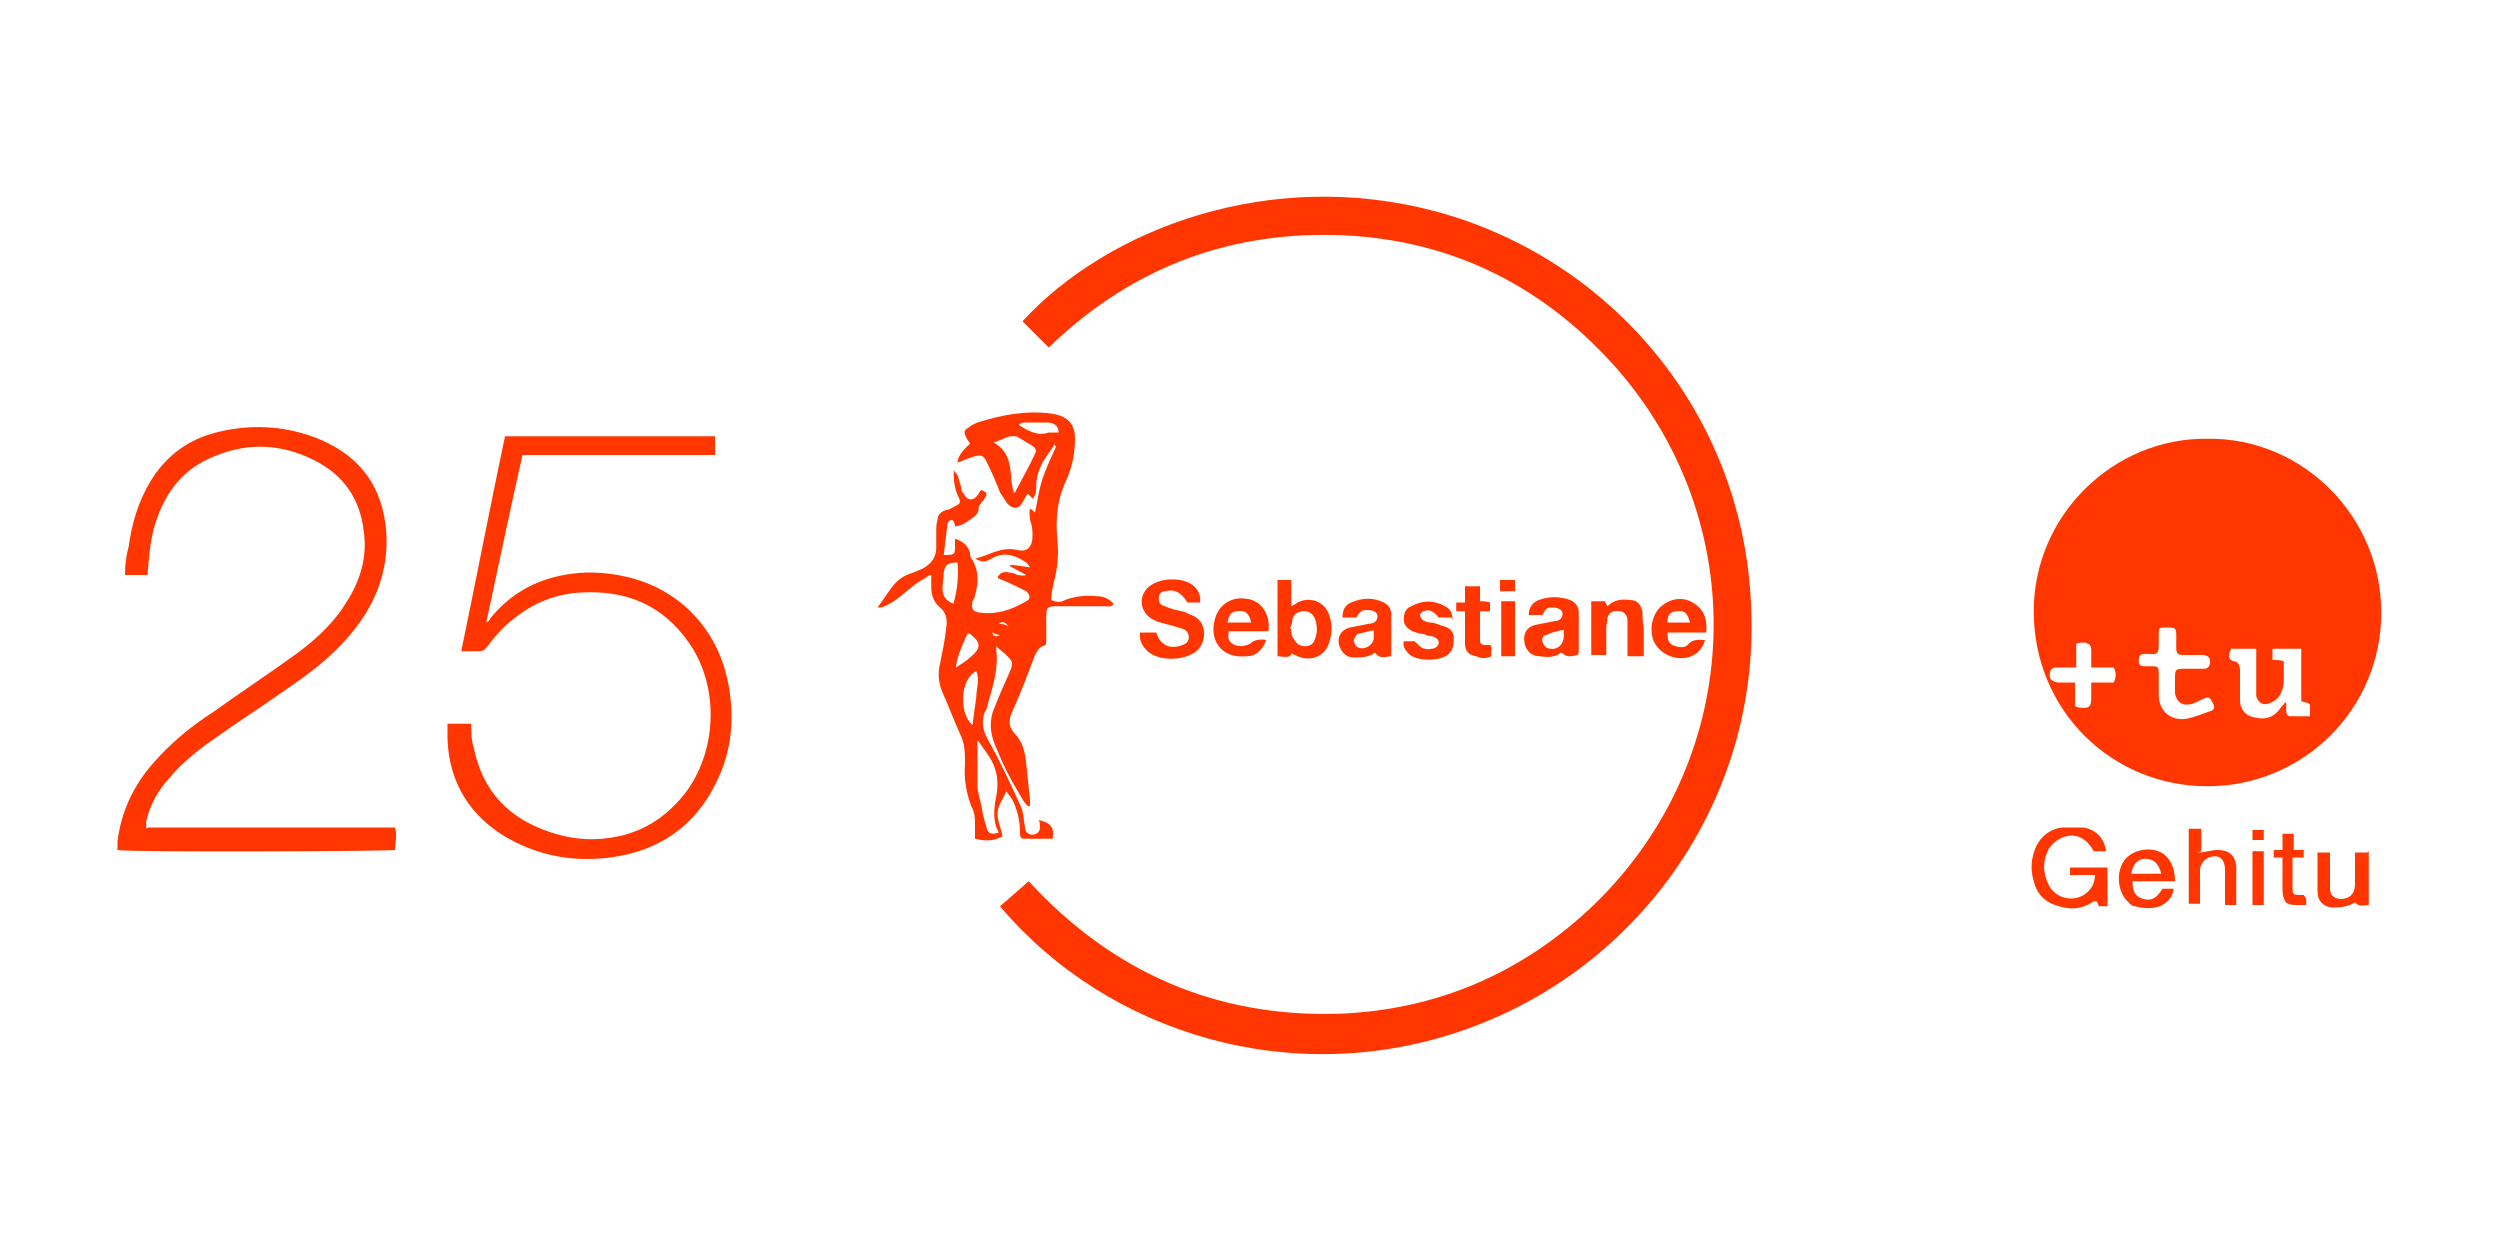 <?xml version="1.0" encoding="UTF-8"?>
<svg xmlns="http://www.w3.org/2000/svg" version="1.1" viewBox="0 0 200 100">
  <defs>
    <style>
      .cls-1 {
        fill: #ff3600;
      }
    </style>
  </defs>
  <!-- Generator: Adobe Illustrator 28.6.0, SVG Export Plug-In . SVG Version: 1.2.0 Build 709)  -->
  <g>
    <g id="Layer_1">
      <g id="Layer_1-2">
        <g>
          <path class="cls-1" d="M176.6,35.1c7.6-.1,13.9,6.2,13.9,13.9,0,7.8-6.3,13.9-13.9,13.9-7.7,0-13.9-6.1-13.9-14,0-7.7,6.4-13.9,13.9-13.8h0ZM182.7,53.1c0,.5,0,1,0,1.5-.1.7-.3,1.3-1,1.6-.6.3-1,.1-1.2-.5,0-.2,0-.5,0-.8,0-.8,0-1.5,0-2.3,0-.2,0-.4,0-.7h-2c-.3.6-.2.9.2,1,.3,0,.5.3.5.7,0,.8,0,1.6,0,2.4,0,.8.5,1.3,1.2,1.4.8.2,1.5,0,2-.7.1-.2.3-.3.4-.5,0,0,0,0,.1,0,0,.2,0,.4,0,.7,0,.2.1.4.3.4.5,0,1,0,1.6,0,0-.4,0-.7,0-.9-.1-.2-.4-.2-.7-.3,0-1.4,0-2.8,0-4.2h-2.3v.9c.3,0,.6,0,.9.1h0ZM173.3,50.2c-.6,0-.6,0-.6.6,0,.2,0,.3,0,.5,0,1,0,1.1-1,1h0c-.4,0-.6.1-.6.5,0,.4.1.5.5.5.2,0,.3,0,.5,0,.5,0,.6,0,.6.6,0,.6,0,1.1,0,1.7,0,1.3,1,2.1,2.2,1.9.6-.1,1.3-.4,1.9-.6.4-.1.4-.4.2-.7-.2-.4-.3-.5-.7-.3-.3.1-.6.3-.9.4-.7.2-1.2,0-1.4-.8,0-.4,0-.8,0-1.1,0-.9,0-.9.9-.9.5,0,.9,0,1.4,0,.3,0,.5-.2.5-.5s0-.5-.5-.6c-.6,0-1.2,0-1.7,0-.3,0-.5-.1-.5-.5,0-.3,0-.7,0-1,0-.6,0-.7-.7-.7h0ZM166,53.4c-.6,0-1,0-1.5,0-.3,0-.5.2-.5.4-.1.5.1.7.6.8.4,0,.9,0,1.4,0v1.9c.1,0,.2.1.3.1.8.1,1,0,1-.8,0-.4,0-.8,0-1.2h1.8c.2-.4.2-.8,0-1.2h-1.8c0-.5,0-1,0-1.4,0-.4-.2-.5-.5-.6-.2,0-.4,0-.7.1v1.9h0Z"/>
          <path class="cls-1" d="M80,72.5c.8-.7,1.5-1.3,2.3-2,6.7,7.3,15,10.9,24.8,10.6,7.9-.3,14.8-3.3,20.5-8.8,12.1-11.8,12.7-30.7,1.4-43.2-6-6.6-13.5-10.1-22.3-10.3-8.9-.2-16.5,2.9-22.8,9-.7-.7-1.4-1.4-2.1-2.1,6.9-7.5,19.9-12.3,33-8.8,13.9,3.7,24.8,16.1,25.3,31.9.6,15.3-9,28.6-22.7,33.5-13.9,5-28.8.4-37.4-9.8h0Z"/>
          <path class="cls-1" d="M84.4,35.5c-.3.5-.7,1-1,1.5-.3.6-.5,1.2-.5,1.8,0,.4,0,.8-.3,1.1-.1-.1-.2-.3-.4-.4-.2.3-.3.5-.4.7-.3.5-.7.6-1.2.1-.2-.3-.4-.6-.6-.9-.3-.8-.6-1.5-1-2.3-.3-.7-.5-.8-1.3-.5-.4.1-.7.3-1.1.4,0-.3.2-.8,1-1.5-.1-.2-.2-.3-.3-.5-.2-.4-.2-.6.2-.8.2-.2.5-.3.7-.4,1.9-.6,3.9-1,6-.7,1.2.2,1.8.8,1.8,2,0,1.1-.2,2.1-.6,3.1-.8,1.6-1,3.3-.8,5.1.1,1.1,0,2.2-.3,3.3-.1.5-.2.9-.2,1.4.4.2.8.2,1.1,0,.8-.3,1.7-.4,2.6-.3.5,0,.9.2,1.3.6-.2.3-.4.2-.7.2-1.2,0-2.4,0-3.6,0-1.1,0-1.1,0-1.1,1.1,0,.5,0,1,0,1.5s0,.5-.3.6c-.3.1-.4.4-.6.7-.6,1.6-1.2,3.2-1.9,4.7-.2.6-.2,1,.2,1.5.7.7.9,1.5,1,2.5.1,1,.2,2,.3,2.9,0,.1,0,.3,0,.5-.3,0-.4-.3-.5-.4-.6-1-1.2-2-1.7-3.1-.2-.5-.4-.9-.6-1.4-.4-1-.5-2,0-3.1.4-1,.8-1.9,1.2-2.8.3-.7.2-.8-.3-1.3-.2-.2-.5-.4-.8-.7,0,.2,0,.2,0,.3.2,1.5-.3,3-.7,4.4,0,.2-.1.4-.2.5-.3.8-.2,1.5.2,2.2,1,1.8,1.9,3.7,2.7,5.5.2.5.2,1.1.3,1.6,0,.5.5.7.9.5.2-.1.3-.3.3-.5,0-.2,0-.4-.1-.6.9.2,1.3.6,1.1,1.5-.8,0-1.5,0-2.3,0-.3,0-.3-.3-.3-.5,0-.9-.2-1.8-.6-2.6-.1-.2-.3-.4-.5-.7-.3.7-.7,1.2-.7,1.8,0,.6.3,1.2.4,1.8-.7.4-1.4.4-2.2.2,0-.4,0-.7,0-1.1,0-.5,0-1-.3-1.5-.4-1.1-.6-2.2-.5-3.4,0-.8,0-1.6-.4-2.4-.5-1.1-.9-2.2-1.4-3.3-.3-.7-.4-1.5-.2-2.3.2-1,.4-1.9.5-2.9.1-.6,0-1.2-.5-1.6-.5-.4-.7-1-.7-1.6,0-.3,0-.6,0-1-.2,0-.3.1-.4.2-1,.5-1.7,1.3-2.6,1.9-.3.2-.7.4-1,.5,0,0-.2,0-.3,0,.8-1,1.3-2.3,2.6-2.7.3-.1.7-.3,1-.4.7-.4,1.1-.9,1.1-1.7,0-.4,0-.9,0-1.3,0-.3,0-.6.1-.9,0-.4.3-.7.7-.8.2,0,.5-.2.7-.3.4-.2.5-.3.3-.7-.3-.6-.4-1.2-.4-1.8,0-.1,0-.2,0-.4.1.2.2.3.3.4.1.3.2.7.3,1,0,.2,0,.3.2.5.3.6.8.6,1.2,0,0-.1.1-.2.2-.3.5.2.5.3.3.6,0,.1-.2.3-.3.4,0,.1-.2.2-.2.4,0,.5-.3.7-.6.9-.4.3-.8.6-1.3.6,0-.2-.1-.4-.2-.5-.3,0-.3.1-.4.3-.1.8-.2,1.6-.3,2.5.8,0,.9,0,.9-.6,0-.2,0-.4,0-.7.6.2,1,.5,1.2,1.1,0,.2,0,.4.2.6.5.9.5,1.8.2,2.8,0,.2-.1.3-.2.5-.1.6,0,.8.5.9,1.4.2,2.6-.2,3.8-.9.4-.2.3-.5,0-.8-.6-.3-1.2-.6-1.9-.9-.1,0-.3-.1-.4-.2.2-.4.5-.5.9-.4.3,0,.5.1.7.2.2,0,.4.1.7,0-.4-.2-.9-.5-1.3-.7,0,0,0,0,0-.1.5,0,1,.1,1.6.2-.1-.2-.2-.3-.3-.4-.9-.6-1.8-.9-2.8-.3-.6.3-.6.3-1.3,0,1.2-.3,2.1-1,3.4-.7.8.2,1.2-.3,1.2-1.1,0-.4,0-.8-.2-1.3,0-.3-.1-.5,0-.9.2.1.3.2.4.3.2-.9.3-1.8.6-2.7.3-.9.7-1.7,1.1-2.6,0,0,0,0-.1,0h0ZM78.2,59.3c0,.9,0,1.7,0,2.5,0,.4,0,.8,0,1.1,0,.5.2,1,.3,1.5.1.6.2,1.1.4,1.7.1.6.4.7,1,.5-.5-.9-.4-1.9-.2-2.9.2-1,.1-2-.4-2.9-.3-.5-.6-.9-1.1-1.6h0ZM79.5,35.4c1.2.7,1.3,1.7,1.4,2.8,0,.4.1.8.2,1.2.1,0,.1,0,.1,0,.5-1,1.1-2,1.6-3.1.2-.3,0-.5-.3-.7-.4-.2-.8-.5-1.2-.7-.1,0-.3,0-.5,0-.4.1-.7.3-1.3.5h0ZM77.8,58c.1-.8.2-1.5.3-2.2,0-.7.3-1.4,0-2.1-1.3.6-1.4,3.4-.3,4.3h0ZM76.3,48.2c.3-1.1.4-2.2.3-3.2-.8,0-1,.2-1.1.8,0,.4-.1.9-.1,1.3,0,.6.3,1,.9,1.2h0ZM84.7,34.7c0-.6-.3-.9-1-.9-.6,0-1.2,0-1.8,0-.1,0-.2,0-.4.2.8.5,1.5.9,2.4.6.2,0,.5,0,.8,0ZM77.4,50.7c-.4.8-1,2.3-.9,2.7.4-.3.8-.5,1.1-.8,1.1-.9.7-1.3,0-1.9,0,0,0,0-.1,0h0ZM80.7,50.1c-.4-.4-.5-.4-.8-.2.3,0,.6.1.8.2ZM79.4,50.6c0,.3.3.4.6.2-.2,0-.4-.1-.6-.2Z"/>
          <path class="cls-1" d="M36,57.9h1.7c0,.7,0,1.3.2,1.9.7,3.5,2.8,5.7,6.2,6.8,1.8.6,3.6.7,5.4.3,2.3-.5,4.1-1.8,5.5-3.7,2.4-3.4,2.5-8.4.1-11.8-2.1-3-5-4.2-8.6-4-2,.1-3.8.8-5.4,2.1-.8.6-1.5,1.4-2.1,2.2-.2.3-.4.4-.7.4-.4,0-.9,0-1.4,0,1.2-5.8,2.3-11.5,3.5-17.2h16.8v1.5h-15.4c-1,4.4-1.9,8.8-2.9,13.4.2-.1.3-.2.3-.3,2-2.5,4.7-3.6,7.8-3.7,2.9,0,5.6.8,7.8,2.7,1.8,1.6,2.9,3.6,3.4,5.9.6,2.8.4,5.6-.9,8.2-1.7,3.5-4.6,5.5-8.5,6-3.1.4-6-.2-8.6-1.8-3-1.9-4.5-4.8-4.4-8.4,0,0,0-.2,0-.3,0,0,0,0,0-.2h0Z"/>
          <path class="cls-1" d="M11.8,66.2h19.8c.2.6,0,1.2,0,1.8-.5.1-21.1.2-22.2,0,0-.2,0-.5,0-.7.3-2.4,1.3-4.5,2.9-6.3,1.4-1.6,3-2.9,4.7-4,2.1-1.5,4.2-2.9,6.3-4.4,1.7-1.2,3.3-2.6,4.4-4.4,1.1-1.7,1.7-3.6,1.4-5.7-.3-2.6-1.6-4.5-4-5.7-2.8-1.4-5.6-1.4-8.4-.1-2.4,1.1-3.7,3.1-4.4,5.6-.3,1.2-.4,2.4-.5,3.7h-1.8c0-.8.1-1.6.3-2.3.2-1.5.6-3,1.3-4.4,1.3-2.6,3.3-4.2,6.1-4.8,2.7-.6,5.4-.4,8,.7,3.2,1.4,4.9,3.8,5.2,7.3.2,2.9-.7,5.5-2.5,7.8-1.4,1.8-3.1,3.2-5,4.5-2.1,1.5-4.3,2.9-6.4,4.4-1.3.9-2.5,1.9-3.5,3.1-.9,1-1.5,2.1-1.8,3.4,0,.2,0,.4,0,.6h0Z"/>
          <path class="cls-1" d="M96.2,48.2h-1.2c-.5-.8-1-1.1-1.8-.9-.3,0-.5.2-.5.6,0,.4.2.5.5.6.4.2.9.3,1.3.4.3,0,.5.2.8.3,1.4.5,1.2,2.3.4,2.9-1,.8-3,.8-3.9,0-.4-.4-.7-.9-.6-1.5h1.3c.3,1,1.1,1.4,2.1,1,.3-.1.5-.3.5-.6,0-.4-.2-.6-.5-.7-.3-.1-.7-.2-1-.3-.4-.1-.9-.2-1.3-.4-1.2-.6-1.3-2.1-.2-2.8.9-.6,2.5-.6,3.3,0,.4.3.7.8.6,1.4h0Z"/>
          <path class="cls-1" d="M167.6,70h-2c0-.2,0-.4,0-.6h3v3.1h-.7c0-.1-.1-.3-.2-.4,0,0-.1,0-.2,0-1,.7-2,.7-3.1.3-.9-.3-1.5-1-1.7-1.9-.3-1-.2-1.9.2-2.8.4-.8,1.1-1.4,2.1-1.5.6,0,1.2,0,1.7,0,1,.2,1.6.8,1.8,1.9h-1c-.6-1.1-1.5-1.5-2.5-1.1-.5.2-.8.5-1.1.9-.5,1-.5,1.9,0,2.9.5,1,1.8,1.4,2.8.8.6-.4.9-.9.9-1.7h0Z"/>
          <path class="cls-1" d="M103.4,52.1c-.2.5-.2.5-1.2.4v-6.1h1.1v2.1c.2-.1.4-.2.5-.3,1-.5,2.1-.1,2.5.9.3.8.3,1.6,0,2.4-.4,1.1-1.6,1.5-2.7.9-.1,0-.2-.1-.4-.2h0ZM103.3,50.3c0,.3,0,.6.2.8.2.4.5.6.9.6.4,0,.7-.2.8-.6.2-.5.2-1,0-1.6-.2-.4-.4-.6-.9-.6-.4,0-.8.2-.9.6,0,.3-.1.5-.2.8h0Z"/>
          <path class="cls-1" d="M108.5,49.4h-1.1c0-.6.2-1,.7-1.2.9-.4,1.8-.4,2.6,0,.4.2.6.5.6,1,0,1.1,0,2.2,0,3.3-.4,0-.9.3-1.3-.3-.5.4-1.1.4-1.7.4-.5,0-.9-.3-1.1-.8-.3-.7,0-1.4.8-1.6.5-.1,1-.2,1.5-.3.5,0,.7-.3.7-.6,0-.3-.3-.5-.8-.5-.4,0-.5,0-.9.6h0ZM110,50.4c-.5.1-.9.2-1.3.3-.2,0-.3.3-.4.5,0,.1.1.4.2.5.5.4,1.3,0,1.4-.6,0-.2,0-.5,0-.8h0Z"/>
          <path class="cls-1" d="M126.2,52.4c-.8.2-.9.1-1.3-.2-.5.4-1.1.4-1.7.3-.6,0-1-.3-1.2-.9-.2-.7,0-1.4.8-1.6.5-.1,1-.2,1.5-.3.5,0,.7-.3.7-.6,0-.3-.3-.5-.8-.5-.4,0-.5,0-.8.6h-1.1c0-.6.3-1,.8-1.2.8-.3,1.7-.3,2.5,0,.5.2.7.6.7,1,0,1.1,0,2.1,0,3.2h0ZM125,50.4c-.5.1-.9.2-1.3.4-.2,0-.4.3-.3.5,0,.2.2.4.3.5.6.3,1.3,0,1.4-.8,0-.2,0-.4,0-.6h0Z"/>
          <path class="cls-1" d="M133.4,50.5c0,.5,0,.9.4,1.1.5.2,1,.3,1.3-.1.4-.4.8-.3,1.3-.3-.1.4-.3.7-.6,1-1.1.9-2.9.4-3.5-.9-.4-1-.1-2.2.6-2.8.7-.6,1.7-.8,2.5-.3.9.5,1.2,1.3,1.1,2.4-1.1,0-2.1,0-3.2,0h0ZM135.2,49.8c-.2-.7-.4-1-1-.9-.6,0-.8.3-.8.9h1.8Z"/>
          <path class="cls-1" d="M101.4,50.5h-3.1c-.1.6,0,.8.3,1,.4.3,1,.2,1.4,0,.3-.3.8-.4,1.3-.3-.3.8-.8,1.3-1.6,1.3-2,.2-3-1.3-2.5-3,.3-1.1,1.3-1.8,2.5-1.6,1,.1,1.7.9,1.8,2,0,.1,0,.3,0,.5h0ZM100.1,49.8c-.2-.8-.5-1-1.1-.9-.5,0-.7.3-.8.9h1.9,0Z"/>
          <path class="cls-1" d="M131.4,52.5h-1.2c0-.2,0-.5,0-.7,0-.7,0-1.4,0-2.1,0-.6-.4-.9-1-.8-.3,0-.5.2-.6.5,0,.3-.1.6-.1.9,0,.7,0,1.4,0,2.1h-1.2v-4.3h1.1c0,.1.1.2.2.4.5-.5,1.1-.6,1.8-.5.6,0,.9.4,1,1,0,.4,0,.8.1,1.2,0,.7,0,1.5,0,2.3h0Z"/>
          <path class="cls-1" d="M175.8,68.2c.6,0,1.1-.2,1.6-.2.9,0,1.4.4,1.5,1.3,0,1,0,2.1,0,3.1h-.9c0-.1,0-.3,0-.5,0-.8,0-1.5,0-2.3,0-.7-.3-1.1-.8-1.1-.6,0-1.1.4-1.2,1,0,.3,0,.5,0,.8,0,.6,0,1.3,0,1.9,0,0,0,0,0,.1h-.9v-6h1v1.8h0Z"/>
          <path class="cls-1" d="M170.6,70.5c0,.8.2,1.2.8,1.4.7.2,1.1,0,1.6-.8h.9c-.1.7-.5,1.1-1.1,1.4-.6.2-1.3.2-2,0-.3,0-.5-.3-.7-.5-.7-.8-.8-2.2-.2-3.1.6-.9,2-1.2,3-.7.7.4,1.1,1.2,1.1,2.3h-3.3,0ZM170.6,69.9c.4,0,.8,0,1.2,0,.4,0,.7,0,1.1,0-.2-.8-.6-1.2-1.3-1.2-.6,0-1,.5-1.1,1.2h0Z"/>
          <path class="cls-1" d="M116.1,49.4h-1c-.4-.5-.8-.7-1.2-.5-.1,0-.3.2-.3.3,0,.1.1.3.2.4.2.1.4.2.6.2.4,0,.7.2,1.1.3.4.1.8.4.8.9,0,.5,0,1-.5,1.4-.7.5-2.3.5-3,0-.3-.3-.6-.6-.5-1.1h.9s0,.1.2.2c.3.4.7.5,1.1.4.4,0,.6-.3.6-.5,0-.3-.3-.4-.5-.5-.3,0-.5-.1-.8-.2-.3,0-.5-.1-.8-.2-.4-.2-.7-.5-.7-.9,0-.5.1-.9.6-1.1.9-.5,1.8-.5,2.7,0,.4.2.6.5.6,1.1h0Z"/>
          <path class="cls-1" d="M189.5,68.1v4.3c-.4,0-.7.2-1.1-.2-.5.3-1.1.4-1.7.4-.8,0-1.3-.5-1.3-1.3,0-1,0-2.1,0-3.1h1v1.4c0,.5,0,1,0,1.5,0,.6.5.9,1.1.8.6-.1.9-.5.9-1.2,0-.6,0-1.2,0-1.8v-.7h1Z"/>
          <path class="cls-1" d="M119.3,51.7v.8c-.4.2-.8.2-1.2,0-.6-.1-.9-.4-.9-1,0-.7,0-1.4,0-2.1,0-.2,0-.3,0-.5-.2,0-.4,0-.7,0v-.7c.2,0,.4,0,.7,0v-1.3h1.2c0,.4,0,.8,0,1.2.3,0,.5,0,.8.1v.7c-.3,0-.5,0-.8,0,0,.8,0,1.6,0,2.4,0,.2.2.3.4.3.1,0,.3,0,.4,0h0Z"/>
          <path class="cls-1" d="M184.5,71.9v.5c0,0-.1,0-.2,0-.2,0-.4,0-.6,0-.8,0-1-.2-1.1-1.1,0-.7,0-1.3,0-2v-.7c-.3,0-.5,0-.7,0,0-.2,0-.3,0-.6.3,0,.5,0,.7,0,0-.4,0-.8,0-1.3h.9c0,.4,0,.8,0,1.3.3,0,.5,0,.8,0v.6c-.3,0-.5,0-.9,0v1.1c0,.4,0,.9,0,1.3,0,.5,0,.6.6.6,0,0,.2,0,.3,0h0Z"/>
          <path class="cls-1" d="M120.1,48.1h1.1v4.4h-1.1v-4.4Z"/>
          <path class="cls-1" d="M180.2,68.1h.9v4.3h-.9v-4.3Z"/>
          <path class="cls-1" d="M121.2,46.4v.9h-1.2v-.9h1.2Z"/>
          <path class="cls-1" d="M180.2,66.4h.9v.8c-.3,0-.6,0-.9,0v-.8h0Z"/>
        </g>
      </g>
    </g>
  </g>
</svg>